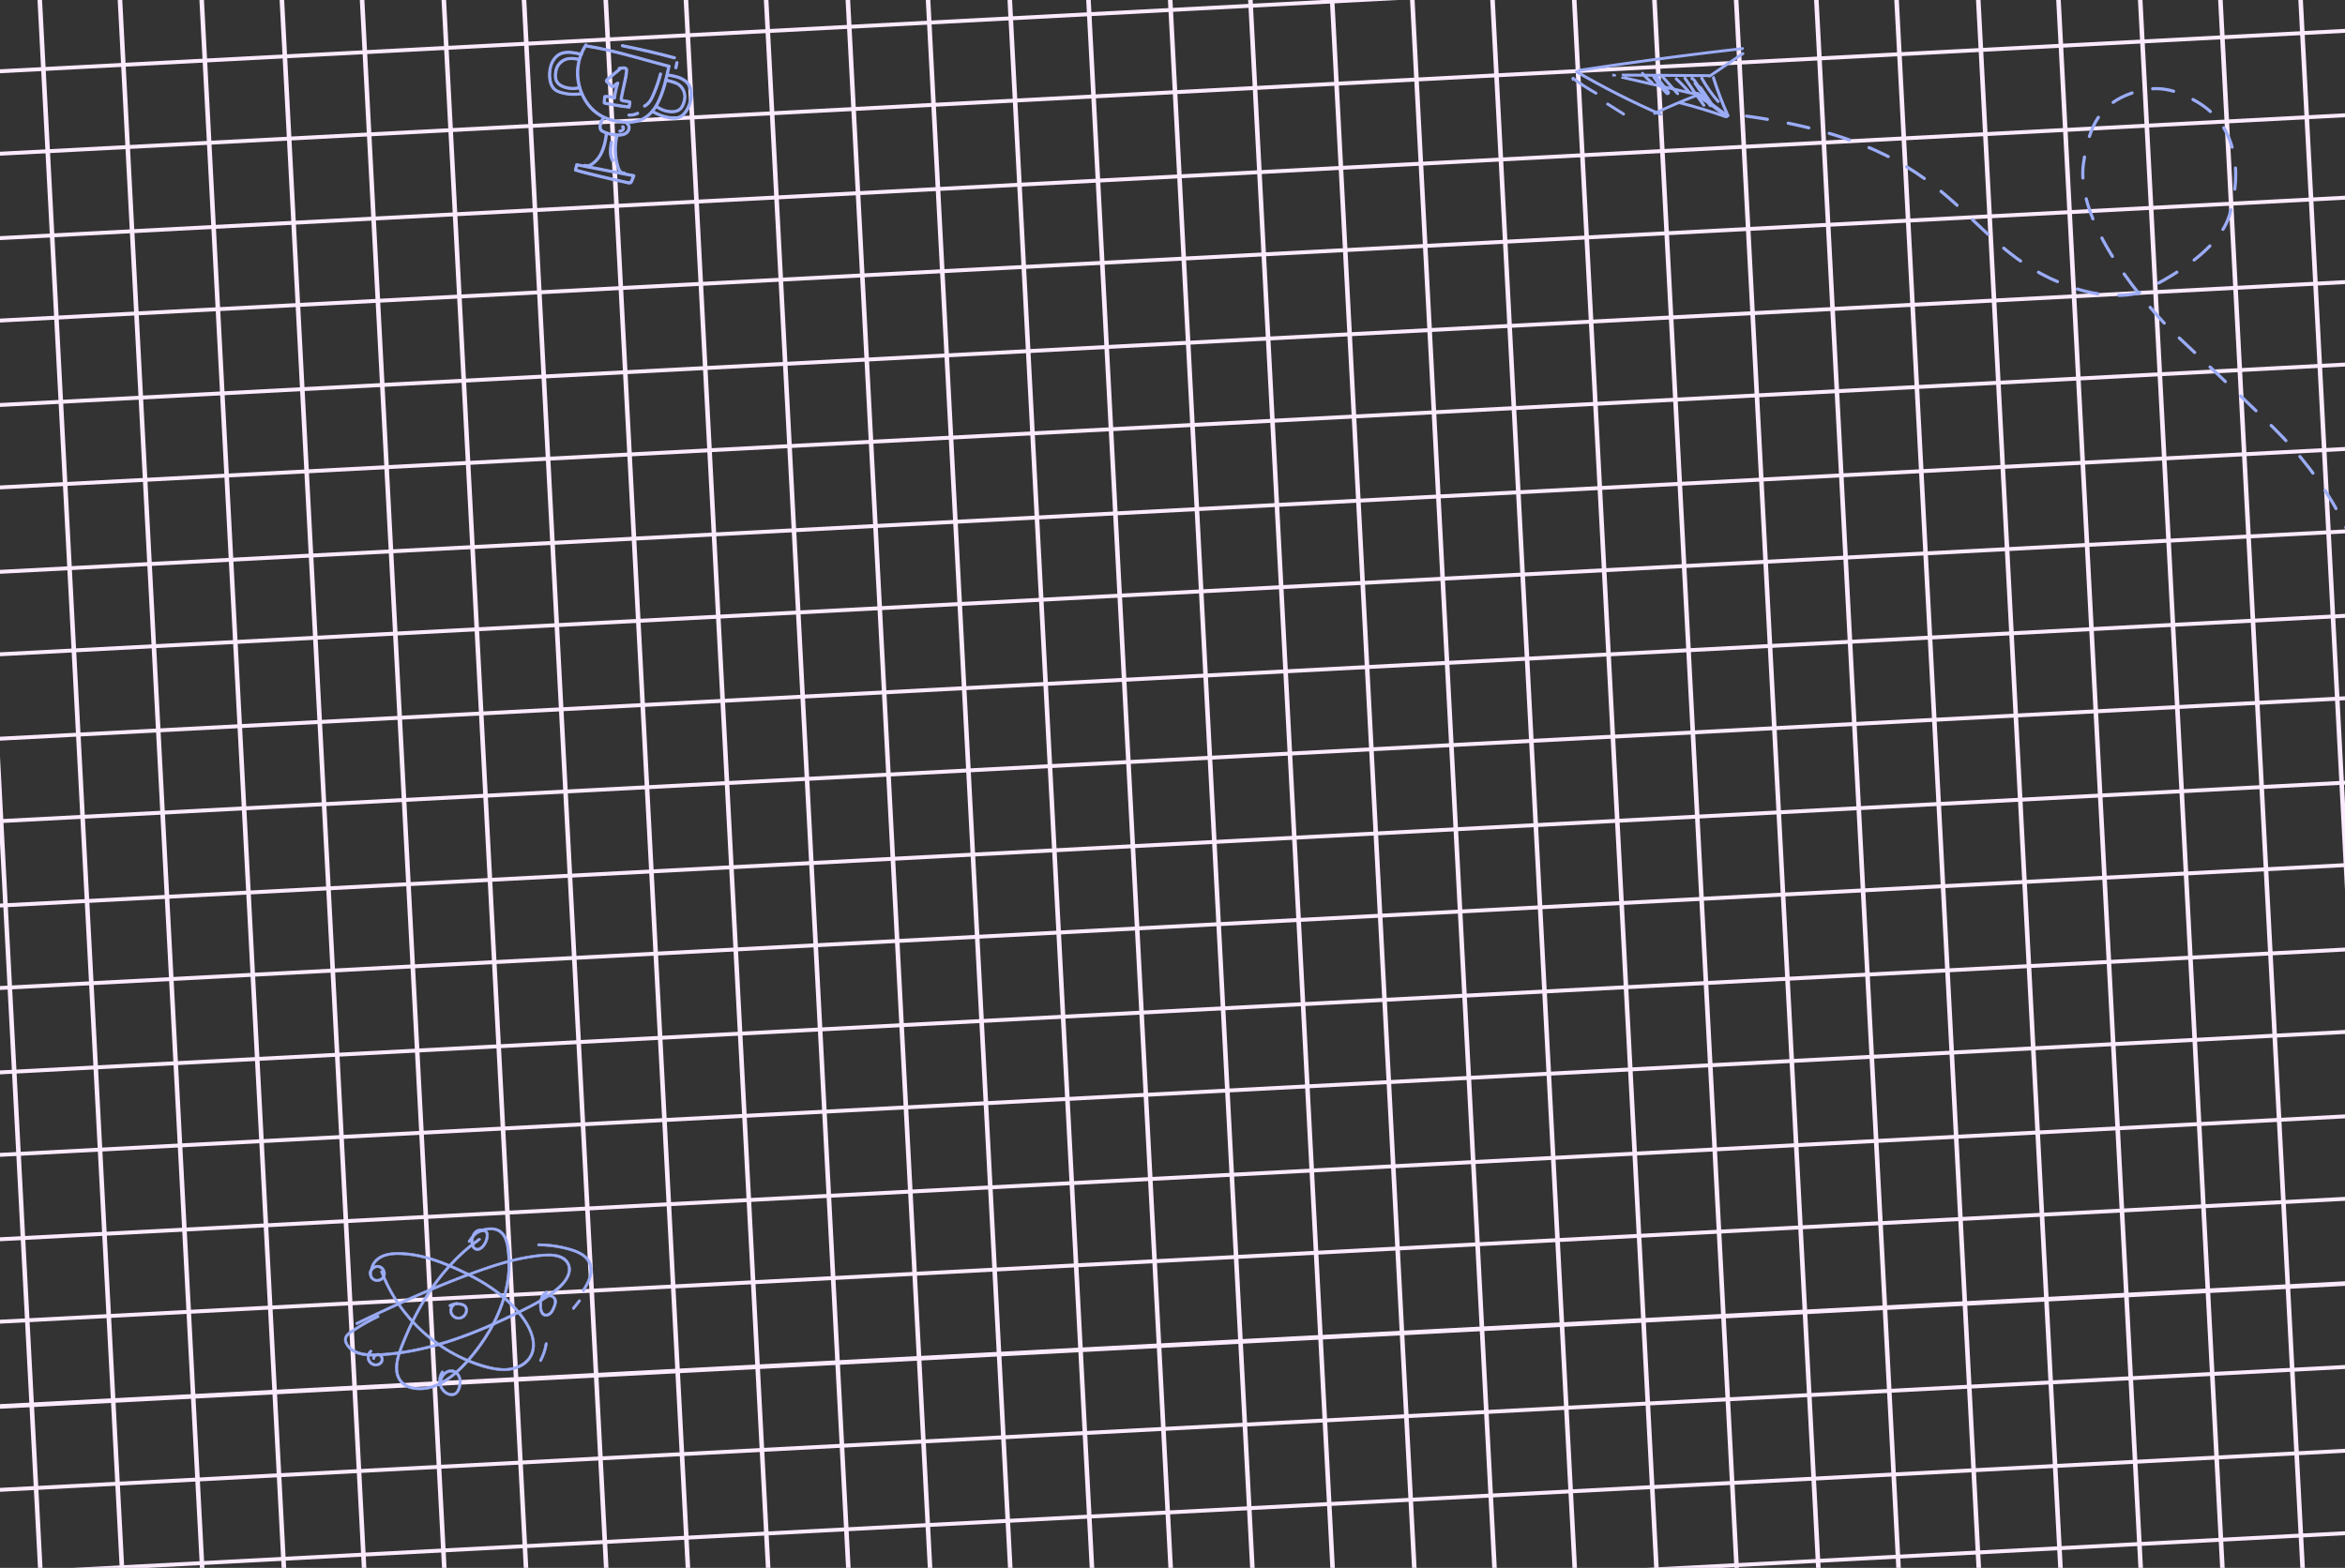 <?xml version="1.0" encoding="UTF-8"?> <svg xmlns="http://www.w3.org/2000/svg" width="960" height="642" viewBox="0 0 960 642" fill="none"><rect x="0" y="0" width="960" height="642" fill="#333333" stroke="none"/><g clip-path="url(#clip0_106_2328)"><path d="M1659.34 487.99L-613.948 607.128L-613.906 607.93L1659.39 488.791L1659.34 487.99Z" fill="#FCEAFF"></path><path d="M1670.36 452.85L-615.754 572.66L-615.67 574.263L1670.45 454.453L1670.36 452.85Z" fill="#FCEAFF"></path><path d="M1668.6 419.183L-617.518 538.993L-617.434 540.597L1668.68 420.786L1668.6 419.183Z" fill="#FCEAFF"></path><path d="M1666.79 384.715L-619.325 504.525L-619.241 506.129L1666.88 386.318L1666.79 384.715Z" fill="#FCEAFF"></path><path d="M1665.03 351.049L-621.089 470.859L-621.005 472.462L1665.11 352.652L1665.03 351.049Z" fill="#FCEAFF"></path><path d="M1663.22 316.58L-622.896 436.391L-622.811 437.994L1663.31 318.184L1663.22 316.58Z" fill="#FCEAFF"></path><path d="M1661.46 282.914L-624.66 402.724L-624.576 404.327L1661.54 284.517L1661.46 282.914Z" fill="#FCEAFF"></path><path d="M1659.65 248.446L-626.466 368.256L-626.382 369.859L1659.73 250.049L1659.65 248.446Z" fill="#FCEAFF"></path><path d="M1657.89 214.779L-628.231 334.59L-628.147 336.193L1657.97 216.383L1657.89 214.779Z" fill="#FCEAFF"></path><path d="M1656.08 180.311L-630.037 300.122L-629.953 301.725L1656.16 181.914L1656.08 180.311Z" fill="#FCEAFF"></path><path d="M1654.32 146.645L-631.801 266.455L-631.717 268.058L1654.4 148.248L1654.32 146.645Z" fill="#FCEAFF"></path><path d="M1652.51 112.177L-633.608 231.987L-633.524 233.59L1652.59 113.78L1652.51 112.177Z" fill="#FCEAFF"></path><path d="M1650.74 78.51L-635.372 198.32L-635.288 199.923L1650.83 80.113L1650.74 78.51Z" fill="#FCEAFF"></path><path d="M1648.94 44.042L-637.179 163.852L-637.095 165.455L1649.02 45.645L1648.94 44.042Z" fill="#FCEAFF"></path><path d="M1647.17 10.375L-638.943 130.186L-638.859 131.789L1647.26 11.979L1647.17 10.375Z" fill="#FCEAFF"></path><path d="M1645.37 -24.093L-640.749 95.718L-640.665 97.321L1645.45 -22.489L1645.37 -24.093Z" fill="#FCEAFF"></path><path d="M1643.6 -57.759L-642.514 62.051L-642.43 63.654L1643.69 -56.156L1643.6 -57.759Z" fill="#FCEAFF"></path><path d="M1641.8 -92.227L-644.32 27.583L-644.236 29.186L1641.88 -90.624L1641.8 -92.227Z" fill="#FCEAFF"></path><path d="M1679.33 623.864L-606.792 743.674L-606.707 745.278L1679.41 625.467L1679.33 623.864Z" fill="#FCEAFF"></path><path d="M1677.52 589.396L-608.598 709.206L-608.514 710.81L1677.6 590.999L1677.52 589.396Z" fill="#FCEAFF"></path><path d="M1675.75 555.73L-610.362 675.54L-610.278 677.143L1675.84 557.333L1675.75 555.73Z" fill="#FCEAFF"></path><path d="M1673.56 521.531L-612.556 641.342L-612.472 642.945L1673.65 523.135L1673.56 521.531Z" fill="#FCEAFF"></path><path d="M1672.18 487.595L-613.933 607.405L-613.849 609.008L1672.27 489.198L1672.18 487.595Z" fill="#FCEAFF"></path><path d="M409.33 -95.209L407.477 -95.112L463.556 974.941L465.41 974.844L409.33 -95.209Z" fill="#FCEAFF"></path><path d="M375.968 -93.46L374.115 -93.363L430.194 976.69L432.048 976.593L375.968 -93.46Z" fill="#FCEAFF"></path><path d="M343.224 -91.744L341.371 -91.647L397.45 978.406L399.303 978.309L343.224 -91.744Z" fill="#FCEAFF"></path><path d="M309.862 -89.996L308.009 -89.899L364.088 980.154L365.942 980.057L309.862 -89.996Z" fill="#FCEAFF"></path><path d="M277.118 -88.28L275.265 -88.183L331.344 981.87L333.197 981.773L277.118 -88.28Z" fill="#FCEAFF"></path><path d="M244.374 -86.564L242.521 -86.467L298.6 983.586L300.453 983.489L244.374 -86.564Z" fill="#FCEAFF"></path><path d="M211.012 -84.815L209.159 -84.718L265.238 985.335L267.091 985.237L211.012 -84.815Z" fill="#FCEAFF"></path><path d="M178.268 -83.099L176.415 -83.002L232.494 987.051L234.348 986.953L178.268 -83.099Z" fill="#FCEAFF"></path><path d="M144.906 -81.351L143.053 -81.254L199.132 988.799L200.985 988.702L144.906 -81.351Z" fill="#FCEAFF"></path><path d="M112.162 -79.635L110.309 -79.538L166.388 990.515L168.241 990.418L112.162 -79.635Z" fill="#FCEAFF"></path><path d="M79.418 -77.919L77.565 -77.822L133.644 992.231L135.497 992.134L79.418 -77.919Z" fill="#FCEAFF"></path><path d="M46.056 -76.17L44.203 -76.073L100.282 993.98L102.135 993.882L46.056 -76.17Z" fill="#FCEAFF"></path><path d="M13.312 -74.454L11.459 -74.357L67.538 995.696L69.391 995.599L13.312 -74.454Z" fill="#FCEAFF"></path><path d="M-20.05 -72.706L-21.903 -72.609L34.176 997.444L36.029 997.347L-20.05 -72.706Z" fill="#FCEAFF"></path><path d="M-52.794 -70.99L-54.648 -70.893L1.432 999.16L3.285 999.063L-52.794 -70.99Z" fill="#FCEAFF"></path><path d="M936.325 -122.827L934.472 -122.73L990.551 947.323L992.404 947.225L936.325 -122.827Z" fill="#FCEAFF"></path><path d="M903.581 -121.111L901.728 -121.014L957.807 949.039L959.66 948.941L903.581 -121.111Z" fill="#FCEAFF"></path><path d="M870.837 -119.395L868.984 -119.298L925.063 950.755L926.916 950.658L870.837 -119.395Z" fill="#FCEAFF"></path><path d="M837.475 -117.647L835.622 -117.55L891.701 952.503L893.554 952.406L837.475 -117.647Z" fill="#FCEAFF"></path><path d="M804.731 -115.931L802.878 -115.834L858.957 954.219L860.81 954.122L804.731 -115.931Z" fill="#FCEAFF"></path><path d="M771.369 -114.182L769.516 -114.085L825.595 955.968L827.448 955.87L771.369 -114.182Z" fill="#FCEAFF"></path><path d="M738.625 -112.466L736.772 -112.369L792.851 957.684L794.704 957.587L738.625 -112.466Z" fill="#FCEAFF"></path><path d="M705.881 -110.75L704.028 -110.653L760.107 959.4L761.96 959.302L705.881 -110.75Z" fill="#FCEAFF"></path><path d="M672.519 -109.002L670.665 -108.905L726.744 961.148L728.598 961.051L672.519 -109.002Z" fill="#FCEAFF"></path><path d="M639.775 -107.286L637.921 -107.189L694 962.864L695.854 962.767L639.775 -107.286Z" fill="#FCEAFF"></path><path d="M606.413 -105.537L604.559 -105.44L660.638 964.612L662.492 964.515L606.413 -105.537Z" fill="#FCEAFF"></path><path d="M573.669 -103.821L571.815 -103.724L627.894 966.329L629.748 966.231L573.669 -103.821Z" fill="#FCEAFF"></path><path d="M540.925 -102.105L539.071 -102.008L595.15 968.045L597.004 967.947L540.925 -102.105Z" fill="#FCEAFF"></path><path d="M507.563 -100.357L505.709 -100.26L561.789 969.793L563.642 969.696L507.563 -100.357Z" fill="#FCEAFF"></path><path d="M474.819 -98.641L472.965 -98.544L529.044 971.509L530.898 971.412L474.819 -98.641Z" fill="#FCEAFF"></path><path d="M441.457 -96.892L439.603 -96.795L495.682 973.258L497.536 973.16L441.457 -96.892Z" fill="#FCEAFF"></path><path d="M714.969 47.542C805.663 60.053 800.379 100.563 847.702 117.458C864.194 123.346 875.419 119.987 875.419 119.987C875.419 119.987 907.35 106.417 912.738 87.991C918.024 69.91 915.636 51.129 899.36 41.645C890.339 36.389 882.732 34.632 872.868 38.051C860.007 42.509 855.289 50.992 852.968 66.665C848.698 95.5 888.79 135.218 888.79 135.218C888.79 135.218 920.24 164.757 930.818 175.239C951.878 196.109 967.578 222.385 971.008 252.222" stroke="#9BACF7" stroke-width="1.299" stroke-miterlimit="10" stroke-linecap="round" stroke-dasharray="8.66 8.66"></path><path d="M713.435 21.789L713.435 21.789C713.501 21.744 713.54 21.749 713.56 21.754C713.59 21.762 713.631 21.787 713.663 21.834C713.695 21.882 713.703 21.928 713.699 21.958C713.697 21.977 713.688 22.012 713.626 22.054C711.346 23.597 709.066 25.141 706.787 26.686L706.786 26.686L706.786 26.686C704.506 28.231 702.227 29.775 699.947 31.318L699.946 31.318C699.88 31.363 699.842 31.358 699.822 31.353C699.791 31.345 699.751 31.32 699.719 31.273C699.687 31.225 699.679 31.178 699.683 31.149C699.685 31.13 699.694 31.095 699.756 31.052C702.036 29.51 704.316 27.965 706.595 26.421C708.875 24.876 711.155 23.332 713.435 21.789Z" fill="#9BACF7" stroke="#9BACF7" stroke-width="0.852"></path><path d="M699.458 30.814L699.507 30.814C699.555 30.822 699.581 30.841 699.598 30.861C699.627 30.892 699.649 30.944 699.652 31.004C699.654 31.064 699.636 31.101 699.624 31.116C699.621 31.12 699.604 31.144 699.526 31.143L699.524 31.143C692.944 31.099 686.362 31.054 679.78 31.009L679.771 31.009C674.994 30.977 670.216 30.944 665.44 30.912C664.949 30.799 664.457 30.686 663.966 30.574C669.209 30.609 674.455 30.645 679.7 30.68L679.705 30.68L679.72 30.68C686.3 30.725 692.88 30.77 699.458 30.814ZM660.495 30.655C660.83 30.732 661.166 30.809 661.501 30.886C661.159 30.884 660.817 30.881 660.475 30.879L660.495 30.655ZM663.775 31.756C664.294 31.759 664.814 31.763 665.334 31.766C669.212 32.657 673.09 33.547 676.967 34.438L676.981 34.441L676.982 34.441C682.635 35.739 688.288 37.037 693.944 38.336L693.946 38.337C694.017 38.353 694.039 38.382 694.05 38.402C694.066 38.432 694.075 38.483 694.062 38.543C694.049 38.603 694.019 38.642 693.996 38.659C693.983 38.669 693.955 38.687 693.882 38.67L693.88 38.669C688.224 37.37 682.57 36.072 676.917 34.774L676.903 34.77C672.527 33.766 668.151 32.761 663.775 31.756Z" fill="#9BACF7" stroke="#9BACF7" stroke-width="0.852"></path><path d="M713.395 19.719L713.399 19.718C713.475 19.709 713.491 19.731 713.493 19.732C713.504 19.743 713.525 19.776 713.527 19.834C713.529 19.892 713.511 19.945 713.485 19.98C713.464 20.007 713.429 20.038 713.351 20.046L713.349 20.047C708.402 20.614 703.451 21.2 698.506 21.802L698.506 21.802C681.155 23.931 663.834 26.314 646.55 28.947L646.549 28.947C646.507 28.953 646.486 28.948 646.479 28.946C646.473 28.945 646.471 28.943 646.469 28.941C646.464 28.936 646.443 28.909 646.441 28.85C646.439 28.792 646.456 28.734 646.486 28.693C646.511 28.659 646.551 28.626 646.628 28.614L646.566 28.192L646.627 28.614C651.556 27.86 656.484 27.132 661.418 26.42C678.714 23.931 696.041 21.702 713.395 19.719Z" fill="#9BACF7" stroke="#9BACF7" stroke-width="0.852"></path><path d="M694.175 39.047L694.177 39.046C694.248 39.017 694.275 39.032 694.282 39.036L694.282 39.036C694.299 39.045 694.328 39.072 694.346 39.126C694.363 39.179 694.36 39.23 694.345 39.266C694.335 39.293 694.311 39.33 694.237 39.358L694.236 39.358C688.541 41.574 682.923 43.99 677.381 46.582L677.381 46.582L677.379 46.583C677.34 46.602 677.318 46.603 677.312 46.603C677.306 46.603 677.305 46.603 677.305 46.603C677.305 46.603 677.305 46.603 677.305 46.603C677.302 46.601 677.276 46.584 677.258 46.529C677.241 46.475 677.241 46.414 677.259 46.365C677.275 46.323 677.305 46.28 677.373 46.248C682.89 43.666 688.493 41.265 694.175 39.047Z" fill="#9BACF7" stroke="#9BACF7" stroke-width="0.852"></path><path d="M679.965 46.708L679.965 46.708C680.032 46.738 680.037 46.765 680.038 46.771C680.044 46.791 680.044 46.836 680.015 46.893C679.986 46.95 679.941 46.99 679.899 47.008C679.867 47.023 679.822 47.031 679.753 47.001C667.943 41.839 656.447 36.001 645.335 29.535C645.273 29.499 645.256 29.461 645.249 29.428C645.241 29.386 645.247 29.327 645.277 29.269C645.307 29.211 645.344 29.184 645.365 29.176C645.365 29.176 645.366 29.176 645.366 29.176C645.374 29.172 645.399 29.163 645.459 29.197L645.459 29.197L645.46 29.198C656.6 35.68 668.125 41.532 679.965 46.708Z" fill="#9BACF7" stroke="#9BACF7" stroke-width="0.852"></path><path d="M701.624 31.707C703.295 37.046 705.293 42.275 707.6 47.373L707.601 47.376C707.618 47.412 707.618 47.431 707.618 47.435C707.618 47.439 707.618 47.441 707.616 47.445C707.609 47.457 707.579 47.492 707.508 47.516C707.439 47.539 707.367 47.538 707.312 47.52C707.266 47.504 707.228 47.475 707.2 47.414L707.199 47.413C704.906 42.346 702.921 37.149 701.259 31.843L701.259 31.841C701.238 31.776 701.251 31.744 701.265 31.721C701.286 31.688 701.331 31.649 701.399 31.626C701.467 31.603 701.524 31.608 701.556 31.621C701.576 31.628 701.603 31.643 701.624 31.707ZM701.624 31.707C701.623 31.707 701.623 31.706 701.623 31.706L702.029 31.577L701.624 31.708C701.624 31.708 701.624 31.707 701.624 31.707Z" fill="#9BACF7" stroke="#9BACF7" stroke-width="0.852"></path><path d="M695.096 38.139L694.841 38.483C696.883 40.015 698.924 41.549 700.965 43.082C703.006 44.615 705.047 46.148 707.09 47.681L707.09 47.681C707.122 47.705 707.133 47.723 707.136 47.729C707.139 47.734 707.14 47.738 707.14 47.744C707.14 47.759 707.131 47.801 707.086 47.852C707.041 47.902 706.984 47.933 706.934 47.942C706.892 47.95 706.845 47.946 706.788 47.903C704.746 46.371 702.706 44.838 700.666 43.305L700.664 43.304C698.623 41.771 696.582 40.237 694.539 38.705L694.538 38.704C694.507 38.681 694.496 38.663 694.493 38.657C694.49 38.652 694.489 38.648 694.489 38.642C694.489 38.627 694.498 38.584 694.543 38.534C694.588 38.484 694.645 38.453 694.695 38.444C694.737 38.436 694.784 38.44 694.841 38.483L695.096 38.139ZM695.096 38.139C697.139 39.672 699.18 41.205 701.221 42.739C703.262 44.272 705.303 45.805 707.346 47.337L694.283 39.048C693.669 38.589 694.482 37.68 695.096 38.139Z" fill="#9BACF7" stroke="#9BACF7" stroke-width="0.852"></path><path d="M706.738 47.699L706.791 47.718C706.797 47.722 706.8 47.725 706.801 47.726C706.802 47.726 706.802 47.727 706.803 47.727C706.803 47.727 706.803 47.727 706.803 47.727C706.804 47.731 706.81 47.766 706.779 47.826C706.749 47.883 706.699 47.932 706.646 47.957C706.6 47.98 706.547 47.988 706.479 47.964L706.479 47.964C700.268 45.777 693.961 43.854 687.573 42.207L687.573 42.207L687.57 42.207C687.498 42.188 687.472 42.156 687.459 42.131C687.441 42.096 687.432 42.041 687.445 41.981C687.458 41.92 687.487 41.885 687.506 41.871L687.506 41.871C687.515 41.864 687.541 41.846 687.614 41.865L687.614 41.865L687.615 41.865C694.08 43.534 700.455 45.481 706.738 47.699Z" fill="#9BACF7" stroke="#9BACF7" stroke-width="0.852"></path><path d="M643.86 32.234C646.889 34.458 650.051 36.498 653.327 38.343C653.391 38.378 653.42 38.368 653.433 38.363C653.457 38.353 653.495 38.324 653.525 38.267C653.554 38.21 653.559 38.154 653.551 38.114C653.544 38.084 653.528 38.047 653.465 38.012C650.201 36.18 647.064 34.153 644.056 31.93L643.86 32.234ZM643.86 32.234L643.858 32.226L643.749 32.146C643.716 32.122 643.706 32.105 643.703 32.1C643.7 32.095 643.7 32.093 643.7 32.088C643.7 32.076 643.707 32.035 643.753 31.984C643.798 31.934 643.857 31.902 643.91 31.892C643.953 31.884 644.001 31.889 644.056 31.93L643.86 32.234Z" fill="#9BACF7" stroke="#9BACF7" stroke-width="0.852"></path><path d="M664.615 46.88L664.615 46.88C663.528 46.195 662.443 45.51 661.359 44.824L661.358 44.824C660.273 44.138 659.188 43.453 658.101 42.768L657.874 43.131L658.102 42.768C658.029 42.722 657.992 42.669 657.978 42.631C657.967 42.601 657.964 42.57 657.988 42.524C657.994 42.513 658.007 42.495 658.031 42.474C658.056 42.453 658.085 42.436 658.115 42.424C658.146 42.413 658.17 42.41 658.185 42.411C658.192 42.411 658.196 42.412 658.199 42.413C658.201 42.413 658.201 42.414 658.202 42.414L658.202 42.414C659.289 43.099 660.374 43.785 661.458 44.47L661.459 44.471C662.544 45.156 663.629 45.842 664.715 46.527C664.788 46.572 664.825 46.626 664.839 46.664C664.85 46.693 664.853 46.724 664.829 46.771C664.823 46.781 664.81 46.799 664.786 46.82C664.761 46.841 664.732 46.858 664.702 46.87C664.671 46.881 664.647 46.884 664.632 46.883C664.625 46.883 664.621 46.882 664.618 46.881C664.616 46.881 664.616 46.88 664.615 46.88Z" fill="#9BACF7" stroke="#9BACF7" stroke-width="0.852"></path><path d="M676.191 33.988L676.191 33.988L676.187 33.984C674.736 32.89 673.436 31.617 672.305 30.2L672.302 30.192L672.255 30.132C672.252 30.128 672.236 30.105 672.249 30.049C672.263 29.991 672.299 29.942 672.332 29.919L672.096 29.566L672.331 29.92C672.377 29.889 672.42 29.883 672.462 29.892C672.508 29.901 672.562 29.931 672.606 29.986L672.606 29.986L672.606 29.987C673.739 31.404 675.042 32.661 676.485 33.752L676.485 33.752L676.489 33.755C676.497 33.761 676.517 33.782 676.519 33.838C676.521 33.898 676.499 33.949 676.478 33.973L676.478 33.973L676.474 33.977C676.437 34.02 676.395 34.037 676.35 34.04C676.3 34.043 676.242 34.027 676.191 33.988Z" fill="#9BACF7" stroke="#9BACF7" stroke-width="0.852"></path><path d="M682.221 38.384L682.532 38.091C680.602 36.016 678.842 33.796 677.29 31.436L677.29 31.436L677.288 31.434C677.249 31.374 677.254 31.341 677.26 31.32C677.27 31.288 677.3 31.241 677.357 31.203C677.414 31.164 677.47 31.154 677.506 31.158C677.53 31.16 677.562 31.169 677.599 31.226L677.599 31.226L677.599 31.227C679.121 33.539 680.832 35.724 682.724 37.758L682.724 37.758L682.727 37.761C682.786 37.823 682.808 37.883 682.812 37.923C682.815 37.952 682.81 37.986 682.771 38.03C682.746 38.057 682.687 38.092 682.616 38.1C682.584 38.104 682.56 38.1 682.546 38.096C682.534 38.092 682.531 38.089 682.53 38.088L682.53 38.088L682.221 38.384ZM682.221 38.384C682.445 38.621 682.878 38.545 683.085 38.314C683.326 38.045 683.259 37.701 683.035 37.465L677.954 30.989C677.533 30.345 676.503 31.025 676.935 31.674C678.501 34.055 680.276 36.293 682.221 38.384Z" fill="#9BACF7" stroke="#9BACF7" stroke-width="0.852"></path><path d="M680.258 31.274C680.258 31.274 680.258 31.273 680.257 31.272C680.258 31.273 680.258 31.274 680.258 31.274ZM680.257 31.27C680.255 31.263 680.253 31.244 680.262 31.208C680.269 31.177 680.283 31.146 680.301 31.119C680.319 31.092 680.335 31.078 680.342 31.074L680.342 31.074L680.343 31.073C680.393 31.04 680.431 31.038 680.468 31.046C680.514 31.056 680.577 31.089 680.637 31.156C681.694 32.35 682.753 33.542 683.811 34.733L683.811 34.733C684.869 35.924 685.927 37.115 686.983 38.308C686.985 38.315 686.987 38.334 686.978 38.37C686.971 38.401 686.957 38.432 686.939 38.459C686.921 38.486 686.905 38.5 686.898 38.505L686.897 38.505C686.847 38.539 686.809 38.541 686.772 38.533C686.726 38.522 686.663 38.489 686.603 38.422C685.546 37.228 684.487 36.036 683.429 34.845C682.371 33.654 681.313 32.464 680.257 31.27ZM686.982 38.305C686.982 38.305 686.982 38.305 686.983 38.307C686.982 38.305 686.982 38.305 686.982 38.305Z" fill="#9BACF7" stroke="#9BACF7" stroke-width="0.852"></path><path d="M686.083 32.399L686.083 32.399L686.082 32.399C686.029 32.35 686.025 32.315 686.026 32.293C686.027 32.258 686.045 32.206 686.089 32.156C686.133 32.107 686.183 32.084 686.216 32.08C686.237 32.077 686.272 32.077 686.325 32.125L686.611 31.806L686.324 32.124C688.207 33.841 689.978 35.684 691.621 37.633C691.622 37.634 691.624 37.637 691.625 37.646C691.627 37.658 691.628 37.679 691.621 37.707C691.614 37.735 691.602 37.764 691.585 37.788C691.569 37.812 691.553 37.827 691.543 37.833L691.543 37.833L691.54 37.835C691.486 37.871 691.445 37.873 691.409 37.866C691.366 37.857 691.309 37.826 691.255 37.762L691.254 37.761C689.649 35.86 687.917 34.076 686.083 32.399Z" fill="#9BACF7" stroke="#9BACF7" stroke-width="0.852"></path><path d="M689.601 32.088L689.601 32.088L689.599 32.086C689.559 32.026 689.565 31.992 689.571 31.972C689.58 31.939 689.611 31.892 689.668 31.854C689.726 31.815 689.782 31.805 689.818 31.809C689.842 31.811 689.875 31.82 689.912 31.877L689.912 31.877C692.407 35.681 695.012 39.402 697.714 43.053L697.714 43.053C697.755 43.108 697.748 43.133 697.745 43.142L697.745 43.143C697.739 43.166 697.715 43.209 697.657 43.247C697.599 43.285 697.538 43.3 697.491 43.296C697.455 43.293 697.416 43.279 697.375 43.224C694.675 39.589 692.084 35.87 689.601 32.088Z" fill="#9BACF7" stroke="#9BACF7" stroke-width="0.852"></path><path d="M700.559 42.765C700.599 42.826 700.594 42.86 700.588 42.88C700.579 42.913 700.549 42.959 700.493 42.997C700.436 43.035 700.38 43.045 700.343 43.041C700.318 43.038 700.284 43.029 700.245 42.971C699.049 41.167 697.836 39.368 696.619 37.581L696.618 37.58L695.699 36.242L694.78 34.906C694.78 34.905 694.78 34.905 694.78 34.905C694.638 34.696 694.494 34.491 694.352 34.287L694.352 34.286C694.209 34.082 694.068 33.88 693.928 33.675L693.928 33.675L693.923 33.667C693.841 33.551 693.76 33.434 693.677 33.315L693.676 33.313C693.602 33.207 693.527 33.098 693.45 32.989L693.627 32.981L693.45 32.442L693.448 32.434L693.411 32.321C693.57 32.501 693.714 32.7 693.827 32.862L693.828 32.863C694.45 33.756 695.068 34.655 695.685 35.554C695.821 35.752 695.958 35.951 696.094 36.15C697.601 38.345 699.082 40.55 700.559 42.765ZM700.559 42.765L700.912 42.526M700.559 42.765L700.912 42.526M700.912 42.526C699.435 40.309 697.952 38.103 696.444 35.905L693.578 33.918C693.719 34.125 693.861 34.33 694.004 34.534C694.146 34.738 694.289 34.942 694.43 35.149L696.268 37.825C697.485 39.611 698.697 41.408 699.892 43.211C700.322 43.852 701.345 43.175 700.912 42.526ZM692.497 32.307C692.461 32.27 692.439 32.225 692.432 32.186C692.426 32.15 692.429 32.105 692.475 32.044L692.475 32.044C692.602 31.875 692.691 31.858 692.732 31.855C692.785 31.852 692.868 31.871 692.983 31.941L692.81 32.175C692.778 32.181 692.747 32.188 692.717 32.197C692.666 32.212 692.579 32.243 692.497 32.307Z" fill="#9BACF7" stroke="#9BACF7" stroke-width="0.852"></path><path d="M703.624 41.565L703.624 41.565L703.627 41.568C703.652 41.596 703.658 41.612 703.659 41.616C703.657 41.624 703.641 41.659 703.584 41.697C703.526 41.736 703.454 41.756 703.391 41.753C703.336 41.751 703.285 41.731 703.239 41.679C700.643 38.746 698.395 35.545 696.524 32.109L696.151 32.317L696.524 32.109C696.49 32.047 696.493 32.001 696.506 31.962C696.522 31.914 696.561 31.861 696.618 31.823C696.677 31.784 696.724 31.78 696.743 31.782C696.743 31.782 696.743 31.782 696.744 31.782C696.749 31.783 696.77 31.785 696.799 31.839L697.172 31.631L696.799 31.839C698.701 35.331 700.986 38.585 703.624 41.565Z" fill="#9BACF7" stroke="#9BACF7" stroke-width="0.852"></path><path d="M195.924 507.091C186.523 513.724 178.928 522.615 173.031 532.452C170.054 537.407 167.488 542.604 165.273 547.946C164.139 550.679 162.976 553.452 162.33 556.348C161.743 558.958 161.535 561.864 162.72 564.342C165.27 569.696 172.526 569.844 177.403 568.22C183.138 566.318 187.814 562.055 191.761 557.617C199.233 549.207 205.208 539.067 207.697 528.023C208.91 522.634 209.272 517.064 208.53 511.58C208.189 509.058 207.625 506.245 205.699 504.411C203.774 502.577 201.185 502.445 198.751 502.882C197.463 503.121 196.21 503.501 194.969 503.914C194.371 504.11 194.803 504.995 195.399 504.793C197.769 504.008 200.54 503.149 203.019 503.936C205.804 504.822 206.861 507.676 207.334 510.301C208.269 515.419 208.087 520.743 207.145 525.843C205.213 536.318 199.983 546.032 193.322 554.256C189.721 558.7 185.616 563.041 180.53 565.781C178.019 567.134 175.234 568.073 172.365 568.14C169.496 568.207 166.55 567.591 164.649 565.471C162.748 563.351 162.612 560.262 163.078 557.533C163.544 554.805 164.659 552.041 165.721 549.413C167.748 544.387 170.087 539.487 172.781 534.788C178.126 525.469 184.915 516.904 193.361 510.215C194.406 509.387 195.477 508.59 196.561 507.825C197.078 507.462 196.433 506.722 195.923 507.084L195.924 507.091Z" fill="#9BACF7" stroke="#9BACF7" stroke-width="0.217"></path><path d="M155.826 520.939C159.649 531.066 166.153 540.075 174.379 547.089C178.455 550.567 182.959 553.536 187.768 555.913C192.802 558.404 198.404 560.535 204.017 561.171C209.299 561.769 215.518 560.236 217.959 555.013C220.27 550.076 217.863 544.315 215.022 540.164C208.375 530.462 197.992 524.053 187.474 519.269C181.825 516.695 175.964 514.456 169.824 513.411C166.761 512.887 163.584 512.624 160.476 512.926C157.652 513.196 154.827 514.185 153.019 516.479C152.254 517.445 151.788 518.581 151.634 519.8C151.56 520.427 152.533 520.507 152.608 519.887C152.973 516.917 155.615 514.976 158.346 514.279C161.245 513.537 164.405 513.712 167.357 514.052C173.274 514.73 178.974 516.667 184.43 519.002C194.538 523.32 204.58 528.954 211.735 537.483C215.027 541.41 218.431 546.542 217.816 551.926C217.127 557.894 211.04 560.559 205.651 560.332C202.698 560.211 199.796 559.46 196.984 558.579C194.553 557.818 192.171 556.9 189.847 555.845C185.206 553.725 180.837 551.027 176.834 547.866C168.828 541.545 162.307 533.321 158.135 524.005C157.62 522.861 157.144 521.702 156.701 520.53C156.48 519.944 155.6 520.368 155.823 520.961L155.826 520.939Z" fill="#9BACF7" stroke="#9BACF7" stroke-width="0.217"></path><path d="M146.317 542.338C159.704 535.882 173.2 529.602 187.06 524.214C194.072 521.49 201.175 518.876 208.455 516.948C212.122 515.979 215.846 515.204 219.614 514.745C222.55 514.391 225.729 514.019 228.602 514.924C231.475 515.828 233.221 518.175 232.435 521.153C231.648 524.131 229.068 526.476 226.674 528.344C221.103 532.688 214.565 535.725 208.224 538.761C195.087 545.045 181.354 550.431 166.95 552.919C163.392 553.53 159.802 553.963 156.194 554.188C153.324 554.362 150.358 554.475 147.554 553.72C146.316 553.386 145.123 552.881 144.104 552.098C142.978 551.229 141.636 549.653 141.945 548.13C142.255 546.607 144.142 545.694 145.297 544.93C146.866 543.892 148.473 542.911 150.114 541.993C151.754 541.076 153.304 540.274 154.942 539.499C155.513 539.231 155.088 538.344 154.512 538.62C151.048 540.27 147.707 542.158 144.515 544.286C143.343 545.067 141.906 545.869 141.247 547.175C140.549 548.544 141.088 550.043 141.913 551.222C145.324 556.092 152.696 555.457 157.842 555.059C173.262 553.869 188.129 548.9 202.18 542.644C205.76 541.05 209.295 539.373 212.805 537.63C216.314 535.887 219.502 534.274 222.686 532.296C225.543 530.526 228.473 528.545 230.716 526.016C232.575 523.924 234.237 520.994 233.358 518.114C231.518 512.107 222.901 513.318 218.25 513.962C210.33 515.058 202.674 517.499 195.166 520.174C180.151 525.523 165.591 532.07 151.214 538.922C149.434 539.773 147.655 540.625 145.883 541.482C145.314 541.756 145.745 542.635 146.314 542.36L146.317 542.338Z" fill="#9BACF7" stroke="#9BACF7" stroke-width="0.217"></path><path d="M186.72 533.245C185.177 533.665 184.038 535.159 184.075 536.765C184.112 538.372 185.354 539.783 186.909 540.157C188.465 540.531 190.106 539.768 190.927 538.383C191.818 536.879 191.661 534.781 189.964 533.947C188.135 533.053 185.796 533.241 184.014 534.156C183.454 534.443 183.879 535.329 184.445 535.034C185.719 534.382 187.216 534.175 188.616 534.507C189.258 534.663 189.999 534.899 190.308 535.539C190.583 536.108 190.546 536.784 190.33 537.367C189.938 538.44 188.868 539.322 187.689 539.273C186.511 539.223 185.397 538.422 185.122 537.283C184.809 536.009 185.623 534.548 186.896 534.199C187.499 534.031 187.328 533.069 186.718 533.239L186.72 533.245Z" fill="#9BACF7" stroke="#9BACF7" stroke-width="0.217"></path><path d="M152.106 519.037C151.022 520.146 150.846 521.969 151.662 523.29C152.529 524.7 154.246 525.107 155.752 524.525C157.257 523.943 158.085 522.444 157.768 520.889C157.452 519.334 156.198 518.08 154.625 518.069C152.86 518.051 151.193 519.473 151.073 521.257C151.028 521.886 152.009 521.971 152.047 521.344C152.126 520.209 153.079 519.272 154.178 519.082C155.277 518.892 156.29 519.641 156.691 520.666C157.093 521.691 156.746 522.861 155.767 523.43C154.787 523.999 153.531 523.986 152.769 523.148C151.956 522.256 151.88 520.671 152.751 519.783C152.935 519.594 152.986 519.303 152.799 519.091C152.637 518.903 152.297 518.853 152.107 519.043L152.106 519.037Z" fill="#9BACF7" stroke="#9BACF7" stroke-width="0.217"></path><path d="M151.491 552.912C150.378 553.9 149.934 555.497 150.423 556.915C150.881 558.246 152.179 559.28 153.592 559.377C154.912 559.471 156.378 558.748 156.811 557.435C157.207 556.227 156.669 554.657 155.398 554.223C154.127 553.79 152.457 554.776 152.509 556.196C152.516 556.463 152.673 556.702 152.952 556.727C153.188 556.747 153.49 556.55 153.483 556.284C153.458 555.541 154.246 554.965 154.965 555.121C155.759 555.298 156.09 556.286 155.92 557.001C155.698 557.93 154.659 558.447 153.758 558.41C152.75 558.371 151.845 557.708 151.43 556.798C150.943 555.733 151.271 554.425 152.137 553.659C152.609 553.24 151.971 552.499 151.499 552.917L151.491 552.912Z" fill="#9BACF7" stroke="#9BACF7" stroke-width="0.217"></path><path d="M223.624 528.691C222.039 529.337 221.259 530.905 220.956 532.504C220.801 533.336 220.768 534.187 220.812 535.032C220.856 535.876 220.963 536.835 221.371 537.626C221.778 538.417 222.55 539.007 223.476 539.025C224.403 539.044 225.316 538.536 225.937 537.822C226.606 537.057 227 536.068 227.368 535.126C227.755 534.138 228.075 533.015 227.699 531.972C227.322 530.929 226.397 530.346 225.384 530.126C224.151 529.861 222.916 530.231 221.753 530.609C221.162 530.803 221.333 531.765 221.931 531.569C223.328 531.12 225.496 530.429 226.572 531.899C227.092 532.613 226.881 533.568 226.617 534.343C226.352 535.117 226.024 535.932 225.591 536.639C225.191 537.291 224.616 537.877 223.83 538.009C223.044 538.14 222.484 537.702 222.181 537.018C221.646 535.807 221.689 534.214 221.881 532.931C222.087 531.533 222.677 530.12 224.06 529.561C224.643 529.326 224.212 528.441 223.629 528.683L223.624 528.691Z" fill="#9BACF7" stroke="#9BACF7" stroke-width="0.217"></path><path d="M197.325 503.322C196.23 503.004 195.054 503.384 194.261 504.201C193.469 505.017 193.082 506.124 192.859 507.237C192.538 508.853 192.793 511.215 194.569 511.901C196.868 512.785 198.795 510.109 199.47 508.279C199.837 507.295 200.092 506.085 199.877 505.04C199.624 503.826 198.613 503.351 197.454 503.447C194.837 503.657 193.059 506.037 191.695 508.03C191.342 508.554 192.149 509.109 192.503 508.585C193.5 507.125 194.626 505.521 196.282 504.763C196.899 504.48 198.144 504.093 198.682 504.712C199.193 505.301 198.956 506.458 198.793 507.136C198.588 508.006 198.213 508.829 197.698 509.552C197.205 510.235 196.496 510.972 195.613 511.073C194.048 511.257 193.662 509.328 193.728 508.161C193.781 507.235 194.03 506.223 194.533 505.44C195.036 504.656 196.002 503.976 196.993 504.265C197.596 504.442 197.932 503.52 197.322 503.344L197.325 503.322Z" fill="#9BACF7" stroke="#9BACF7" stroke-width="0.217"></path><path d="M180.715 561.533C179.43 563.343 179.245 565.73 180.014 567.786C180.783 569.841 182.783 571.661 185.111 571.561C187.865 571.444 188.87 568.2 188.889 565.872C188.908 563.543 187.379 560.811 184.71 560.856C181.606 560.91 179.981 563.882 179.627 566.61C179.546 567.238 180.519 567.318 180.601 566.697C180.858 564.698 181.811 562.471 183.959 561.932C186.106 561.393 187.733 563.325 187.895 565.338C187.989 566.454 187.724 567.61 187.332 568.648C186.972 569.595 186.39 570.407 185.327 570.562C183.433 570.836 181.759 569.329 181.042 567.708C180.242 565.897 180.372 563.71 181.521 562.081C181.884 561.57 181.076 561.015 180.713 561.526L180.715 561.533Z" fill="#9BACF7" stroke="#9BACF7" stroke-width="0.217"></path><path d="M220.485 510.208C223.39 510.219 226.288 510.499 229.14 511.062C231.992 511.625 234.749 512.318 237.233 513.633C239.717 514.948 241.529 517.155 241.488 520.129C241.448 523.102 239.935 525.658 238.442 528.091C238.111 528.625 238.92 529.186 239.249 528.646C240.823 526.079 242.416 523.31 242.463 520.216C242.504 517.326 241.101 514.924 238.705 513.367C236.31 511.81 233.148 510.945 230.269 510.31C227.087 509.604 223.837 509.248 220.572 509.234C219.944 509.23 219.857 510.205 220.485 510.208Z" fill="#9BACF7" stroke="#9BACF7" stroke-width="0.217"></path><path d="M235.172 535.99C235.984 534.972 236.795 533.949 237.606 532.931C237.767 532.733 237.696 532.386 237.48 532.25C237.242 532.104 236.971 532.162 236.799 532.377C235.987 533.394 235.177 534.418 234.365 535.435C234.205 535.634 234.276 535.98 234.491 536.116C234.73 536.262 235.001 536.205 235.172 535.99Z" fill="#9BACF7" stroke="#9BACF7" stroke-width="0.217"></path><path d="M223.124 550.152C222.756 552.461 222.011 554.713 220.914 556.776C220.788 557.011 220.806 557.296 221.04 557.457C221.235 557.597 221.596 557.565 221.721 557.331C222.902 555.111 223.707 552.728 224.105 550.238C224.2 549.614 223.227 549.534 223.13 550.151L223.124 550.152Z" fill="#9BACF7" stroke="#9BACF7" stroke-width="0.217"></path><path d="M239.508 18.185C236.063 23.417 235.054 30.178 236.956 36.166C238.438 40.834 241.144 45.081 245.46 47.578C248.05 49.075 250.967 49.902 253.919 50.288C256.178 50.586 258.51 50.61 260.736 50.062C264.551 49.121 267.393 46.456 269.269 43.084C271.957 38.252 273.104 32.632 274.257 27.278C274.37 26.741 273.556 26.456 273.441 26.998C272.452 31.612 271.436 36.321 269.521 40.655C268.022 44.04 265.766 47.204 262.249 48.667C257.887 50.487 252.358 49.656 248.123 47.923C243.528 46.048 240.314 42.377 238.478 37.834C235.939 31.556 236.484 24.377 240.231 18.679C240.539 18.216 239.822 17.724 239.52 18.189L239.508 18.185Z" fill="#9BACF7" stroke="#9BACF7" stroke-width="0.433"></path><path d="M238.183 21.856C235.564 21.254 232.568 20.542 229.916 21.391C227.466 22.179 225.839 24.414 225.121 26.806C224.501 28.857 224.381 31.183 224.829 33.27C225.053 34.33 225.46 35.368 226.125 36.237C226.913 37.258 227.974 37.784 229.183 38.16C232.132 39.082 234.99 39.236 238.03 38.837C238.58 38.761 238.412 37.914 237.862 37.991C235.619 38.288 233.45 38.332 231.231 37.828C229.958 37.54 228.491 37.237 227.458 36.384C226.648 35.712 226.129 34.738 225.838 33.739C224.727 29.969 225.69 24.169 229.65 22.412C232.182 21.289 235.349 22.086 237.903 22.672C238.442 22.799 238.729 21.979 238.183 21.856Z" fill="#9BACF7" stroke="#9BACF7" stroke-width="0.433"></path><path d="M246.544 48.319C245.624 49.529 244.952 51.355 245.358 52.885C245.547 53.596 246.108 53.957 246.734 54.263C247.564 54.67 248.438 54.99 249.327 55.224C251.761 55.859 256.229 56.443 257.63 53.645C258.203 52.503 258.06 50.98 256.939 50.233C256.476 49.925 255.986 50.636 256.449 50.944C257.512 51.652 257.146 53.246 256.294 53.956C255.125 54.932 253.353 54.912 251.919 54.795C250.189 54.653 248.393 54.198 246.86 53.368C246.038 52.918 246.065 52.125 246.179 51.285C246.305 50.371 246.698 49.529 247.252 48.801C247.592 48.355 246.873 47.869 246.54 48.311L246.544 48.319Z" fill="#9BACF7" stroke="#9BACF7" stroke-width="0.433"></path><path d="M247.832 54.568C247.571 57.136 247.01 59.789 245.946 62.153C245.369 63.436 244.571 64.649 243.566 65.636C242.622 66.56 241.004 67.957 239.605 67.322C239.096 67.089 238.82 67.913 239.325 68.138C240.725 68.767 242.209 67.874 243.298 67.019C244.533 66.059 245.531 64.791 246.273 63.423C247.711 60.761 248.393 57.606 248.695 54.619C248.75 54.062 247.888 54.012 247.832 54.568Z" fill="#9BACF7" stroke="#9BACF7" stroke-width="0.433"></path><path d="M252.188 55.255C251.434 58.243 251.282 61.379 251.668 64.435C251.858 65.916 252.189 67.381 252.708 68.788C253.176 70.061 254.006 71.582 255.612 71.254C256.155 71.142 255.987 70.296 255.444 70.407C253.956 70.711 253.403 68.27 253.115 67.227C252.764 65.969 252.546 64.684 252.43 63.383C252.196 60.768 252.373 58.087 253.015 55.539C253.148 55.003 252.334 54.717 252.199 55.259L252.188 55.255Z" fill="#9BACF7" stroke="#9BACF7" stroke-width="0.433"></path><path d="M236.085 67.911C243.881 69.314 251.63 70.966 259.426 72.369L259.041 71.797C258.768 72.499 258.5 73.203 258.217 73.894C258.006 74.417 257.696 74.472 257.217 74.379C256.682 74.279 256.145 74.166 255.609 74.053C254.01 73.717 252.421 73.353 250.833 72.988C247.183 72.149 243.544 71.275 239.918 70.346C238.515 69.987 237.107 69.627 235.72 69.202L235.989 69.754C236.176 69.042 236.337 68.328 236.529 67.618C236.667 67.083 235.854 66.797 235.713 67.337C235.527 68.049 235.366 68.764 235.174 69.474C235.118 69.694 235.204 69.95 235.443 70.025C238.601 71 241.84 71.737 245.046 72.514C248.665 73.388 252.286 74.257 255.929 75.003C256.514 75.127 257.181 75.349 257.775 75.333C258.284 75.32 258.635 75.034 258.867 74.602C259.284 73.821 259.545 72.908 259.868 72.081C259.979 71.796 259.745 71.554 259.483 71.509C251.687 70.106 243.937 68.454 236.141 67.051C235.593 66.953 235.543 67.816 236.091 67.913L236.085 67.911Z" fill="#9BACF7" stroke="#9BACF7" stroke-width="0.433"></path><path d="M236.808 23.809C234.505 23.471 232.295 23.223 230.223 24.49C228.772 25.382 227.696 26.765 227.277 28.419C227.006 29.49 226.877 30.714 226.989 31.819C227.176 33.629 228.28 34.875 229.877 35.65C232.155 36.755 234.908 36.95 237.341 36.305C237.874 36.165 237.714 35.314 237.173 35.458C235.251 35.969 233.161 35.917 231.275 35.289C229.651 34.744 228.195 33.805 227.89 32.019C227.729 31.077 227.85 30.065 228.009 29.13C228.238 27.747 228.977 26.5 230.083 25.632C230.94 24.963 231.989 24.489 233.077 24.39C234.299 24.279 235.55 24.496 236.757 24.671C237.306 24.75 237.362 23.889 236.808 23.809Z" fill="#9BACF7" stroke="#9BACF7" stroke-width="0.433"></path><path d="M273.18 31.092C275.632 31.521 278.512 31.986 280.474 33.655C282.284 35.202 282.764 37.759 282.463 40.029C282.216 41.897 281.52 43.812 280.455 45.367C279.893 46.196 279.186 46.955 278.296 47.439C277.184 48.04 276.047 47.979 274.826 47.844C272.066 47.537 269.653 46.618 267.279 45.227C266.8 44.946 266.31 45.657 266.789 45.938C269.055 47.266 271.356 48.212 273.978 48.601C275.332 48.801 276.73 48.983 278.048 48.498C279.05 48.124 279.895 47.432 280.585 46.627C283.394 43.343 284.769 37.174 281.698 33.649C279.652 31.304 276.137 30.73 273.238 30.226C272.689 30.129 272.637 30.997 273.188 31.089L273.18 31.092Z" fill="#9BACF7" stroke="#9BACF7" stroke-width="0.433"></path><path d="M272.536 33.232C273.504 33.48 274.477 33.717 275.434 34.02C276.279 34.291 277.197 34.593 277.884 35.172C279.183 36.265 279.99 37.964 279.95 39.664C279.927 40.691 279.612 41.76 279.228 42.708C278.965 43.361 278.59 43.983 278.044 44.442C277.303 45.074 276.356 45.272 275.406 45.308C273.08 45.395 270.724 44.573 268.889 43.154C268.449 42.816 267.965 43.529 268.399 43.866C270.197 45.259 272.505 46.11 274.781 46.167C276.753 46.224 278.596 45.641 279.624 43.853C281.133 41.228 281.275 37.875 279.33 35.442C277.748 33.457 275.157 33 272.814 32.403C272.279 32.264 271.992 33.084 272.534 33.218L272.536 33.232Z" fill="#9BACF7" stroke="#9BACF7" stroke-width="0.433"></path><path d="M240.329 19.282C249.611 20.82 258.678 23.416 267.733 25.937C269.717 26.489 271.708 27.037 273.699 27.546C274.234 27.684 274.522 26.865 273.979 26.73C265.444 24.562 257.04 21.935 248.44 20.01C245.768 19.41 243.081 18.875 240.377 18.425C239.826 18.333 239.776 19.195 240.327 19.287L240.329 19.282Z" fill="#9BACF7" stroke="#9BACF7" stroke-width="0.433"></path><path d="M253.457 28C251.785 29.385 250.086 30.735 248.437 32.148C247.897 32.609 247.552 33.086 248.108 33.69C248.826 34.48 249.686 35.177 250.463 35.909C250.624 36.061 250.89 36.133 251.074 35.957C251.689 35.353 252.355 34.845 253.111 34.432L252.51 33.902C251.84 35.929 251.378 38.008 251.129 40.128L251.701 39.742C250.356 39.177 248.952 38.992 247.5 39.134C247.306 39.151 247.171 39.357 247.156 39.533C247.09 40.196 247.016 40.862 246.96 41.535C246.936 41.831 246.873 42.165 247.077 42.416C247.338 42.732 247.868 42.733 248.223 42.809C248.79 42.927 249.36 43.038 249.932 43.144C252.454 43.616 254.99 43.989 257.535 44.28C257.784 44.308 257.96 44.097 257.991 43.874C258.071 43.339 258.157 42.806 258.235 42.277C258.271 42.024 258.337 41.756 258.178 41.52C258.045 41.325 257.842 41.275 257.626 41.227C257.068 41.1 256.488 41.056 255.93 40.949C255.67 40.898 255.291 40.891 255.061 40.767C254.711 40.582 254.773 40.383 254.832 40.022C254.93 39.435 255.04 38.852 255.156 38.27C255.376 37.176 255.628 36.085 255.874 34.992C256.321 32.993 256.893 30.874 256.947 28.817C256.997 26.9 254.666 27.399 253.406 27.601C252.858 27.691 253.027 28.537 253.575 28.448C254.08 28.369 254.586 28.31 255.097 28.291C255.607 28.272 256.007 28.183 256.087 28.76C256.143 29.161 255.991 29.698 255.937 30.099C255.869 30.58 255.795 31.059 255.709 31.535C255.371 33.462 254.899 35.363 254.489 37.272C254.31 38.116 254.14 38.969 253.996 39.819C253.899 40.387 253.718 41.101 254.334 41.435C254.95 41.77 256.007 41.835 256.724 41.952C256.89 41.977 257.138 41.971 257.29 42.036C257.417 41.892 257.452 41.904 257.394 42.072C257.384 42.159 257.365 42.25 257.355 42.337C257.277 42.827 257.207 43.314 257.129 43.805L257.585 43.399C255.525 43.164 253.476 42.88 251.436 42.529C250.405 42.349 249.378 42.158 248.351 41.948C248.351 41.948 247.729 41.819 247.777 41.867C247.706 41.791 247.835 41.247 247.847 41.154C247.898 40.629 247.947 40.109 247.999 39.583L247.655 39.982C248.954 39.853 250.203 40.056 251.402 40.558C251.673 40.67 251.943 40.433 251.974 40.172C252.217 38.128 252.664 36.128 253.308 34.176C253.426 33.835 253.05 33.46 252.708 33.647C251.893 34.098 251.151 34.639 250.486 35.296L251.097 35.344C250.491 34.774 249.881 34.196 249.275 33.626C248.893 33.268 248.578 33.186 248.984 32.795C249.302 32.49 249.672 32.223 250.013 31.945C251.348 30.845 252.677 29.743 254.01 28.649C254.443 28.293 253.872 27.638 253.445 27.996L253.457 28Z" fill="#9BACF7" stroke="#9BACF7" stroke-width="0.433"></path><path d="M270.005 30.151C269.332 32.694 268.499 35.195 267.49 37.623C266.66 39.628 265.753 41.987 263.695 43.026C263.201 43.277 263.575 44.053 264.075 43.804C266.109 42.776 267.115 40.676 267.974 38.682C269.132 36.008 270.079 33.248 270.82 30.431C270.958 29.896 270.145 29.611 270.005 30.151Z" fill="#9BACF7" stroke="#9BACF7" stroke-width="0.433"></path><path d="M260.836 46.022C259.801 46.514 258.661 46.743 257.523 46.688C257.287 46.679 257.076 46.858 257.066 47.094C257.057 47.33 257.236 47.541 257.472 47.551C258.76 47.605 260.051 47.349 261.218 46.793C261.721 46.552 261.341 45.775 260.838 46.016L260.836 46.022Z" fill="#9BACF7" stroke="#9BACF7" stroke-width="0.433"></path><path d="M254.676 52.23C254.676 52.23 254.731 52.275 254.739 52.271C254.72 52.27 254.662 52.193 254.718 52.257C254.731 52.275 254.747 52.286 254.76 52.304C254.81 52.366 254.718 52.218 254.751 52.294C254.758 52.309 254.769 52.352 254.779 52.362C254.762 52.356 254.755 52.263 254.773 52.341C254.779 52.381 254.782 52.447 254.797 52.478C254.782 52.447 254.796 52.387 254.792 52.457C254.786 52.474 254.789 52.501 254.789 52.521C254.785 52.532 254.773 52.586 254.781 52.602C254.769 52.578 254.809 52.502 254.789 52.579C254.773 52.625 254.757 52.671 254.741 52.718C254.735 52.735 254.709 52.81 254.733 52.741C254.757 52.671 254.729 52.752 254.711 52.766C254.694 52.779 254.686 52.802 254.674 52.818C254.653 52.842 254.635 52.895 254.672 52.823C254.658 52.864 254.584 52.91 254.549 52.936C254.522 52.959 254.497 52.976 254.471 52.994C254.512 52.969 254.403 53.041 254.471 52.994C254.417 53.02 254.366 53.055 254.312 53.081C254.265 53.104 254.211 53.13 254.159 53.151C254.128 53.166 254.098 53.176 254.062 53.189C254.046 53.197 253.937 53.231 254.038 53.2C253.922 53.238 253.8 53.274 253.683 53.312C253.468 53.373 253.286 53.583 253.346 53.823C253.396 54.034 253.621 54.228 253.857 54.16C254.453 53.99 255.155 53.772 255.472 53.188C255.767 52.649 255.743 51.872 255.173 51.514C254.981 51.397 254.7 51.423 254.573 51.625C254.455 51.817 254.481 52.098 254.683 52.226L254.676 52.23Z" fill="#9BACF7"></path><path d="M254.471 52.994C254.497 52.976 254.522 52.959 254.549 52.936C254.584 52.91 254.658 52.864 254.672 52.823C254.635 52.895 254.653 52.842 254.674 52.818C254.686 52.802 254.694 52.779 254.711 52.766C254.729 52.752 254.757 52.671 254.733 52.741C254.709 52.81 254.735 52.735 254.741 52.718C254.757 52.671 254.773 52.625 254.789 52.579C254.809 52.502 254.769 52.578 254.781 52.602C254.773 52.586 254.785 52.532 254.789 52.521C254.789 52.501 254.786 52.474 254.792 52.457C254.796 52.387 254.782 52.447 254.797 52.478C254.782 52.447 254.779 52.381 254.773 52.341C254.755 52.263 254.762 52.356 254.779 52.362C254.769 52.352 254.758 52.309 254.751 52.294C254.718 52.218 254.81 52.366 254.76 52.304C254.747 52.286 254.731 52.275 254.718 52.257C254.662 52.193 254.72 52.27 254.739 52.271C254.731 52.275 254.676 52.23 254.676 52.23L254.683 52.226C254.481 52.098 254.455 51.817 254.573 51.625C254.7 51.423 254.981 51.397 255.173 51.514C255.743 51.872 255.767 52.649 255.472 53.188C255.155 53.772 254.453 53.99 253.857 54.16C253.621 54.228 253.396 54.034 253.346 53.823C253.286 53.583 253.468 53.373 253.683 53.312C253.8 53.274 253.922 53.238 254.038 53.2C253.937 53.231 254.046 53.197 254.062 53.189C254.098 53.176 254.128 53.166 254.159 53.151C254.211 53.13 254.265 53.104 254.312 53.081C254.366 53.055 254.417 53.02 254.471 52.994ZM254.471 52.994C254.403 53.041 254.512 52.969 254.471 52.994Z" stroke="#9BACF7" stroke-width="0.433"></path><path d="M249.85 58.242C249.454 60.79 249.092 63.537 250.373 65.91C250.637 66.402 251.414 66.022 251.15 65.531C249.945 63.293 250.34 60.694 250.712 58.292C250.796 57.746 249.936 57.69 249.85 58.242Z" fill="#9BACF7" stroke="#9BACF7" stroke-width="0.433"></path><path d="M254.784 19.162C261.896 20.563 268.956 22.205 275.955 24.084C276.488 24.228 276.775 23.409 276.235 23.269C269.159 21.369 262.025 19.715 254.835 18.3C254.29 18.191 254.238 19.059 254.784 19.162Z" fill="#9BACF7" stroke="#9BACF7" stroke-width="0.433"></path><path d="M276.704 25.519C276.564 26.208 276.43 26.899 276.289 27.594C276.266 27.716 276.254 27.809 276.311 27.925C276.356 28.018 276.454 28.11 276.558 28.146C276.759 28.202 277.06 28.118 277.11 27.876C277.25 27.187 277.384 26.496 277.525 25.801C277.548 25.679 277.56 25.586 277.503 25.47C277.458 25.377 277.36 25.285 277.256 25.249C277.055 25.193 276.754 25.277 276.704 25.519Z" fill="#9BACF7" stroke="#9BACF7" stroke-width="0.433"></path></g><defs><clipPath id="clip0_106_2328"><rect width="960" height="642" fill="white"></rect></clipPath></defs></svg> 